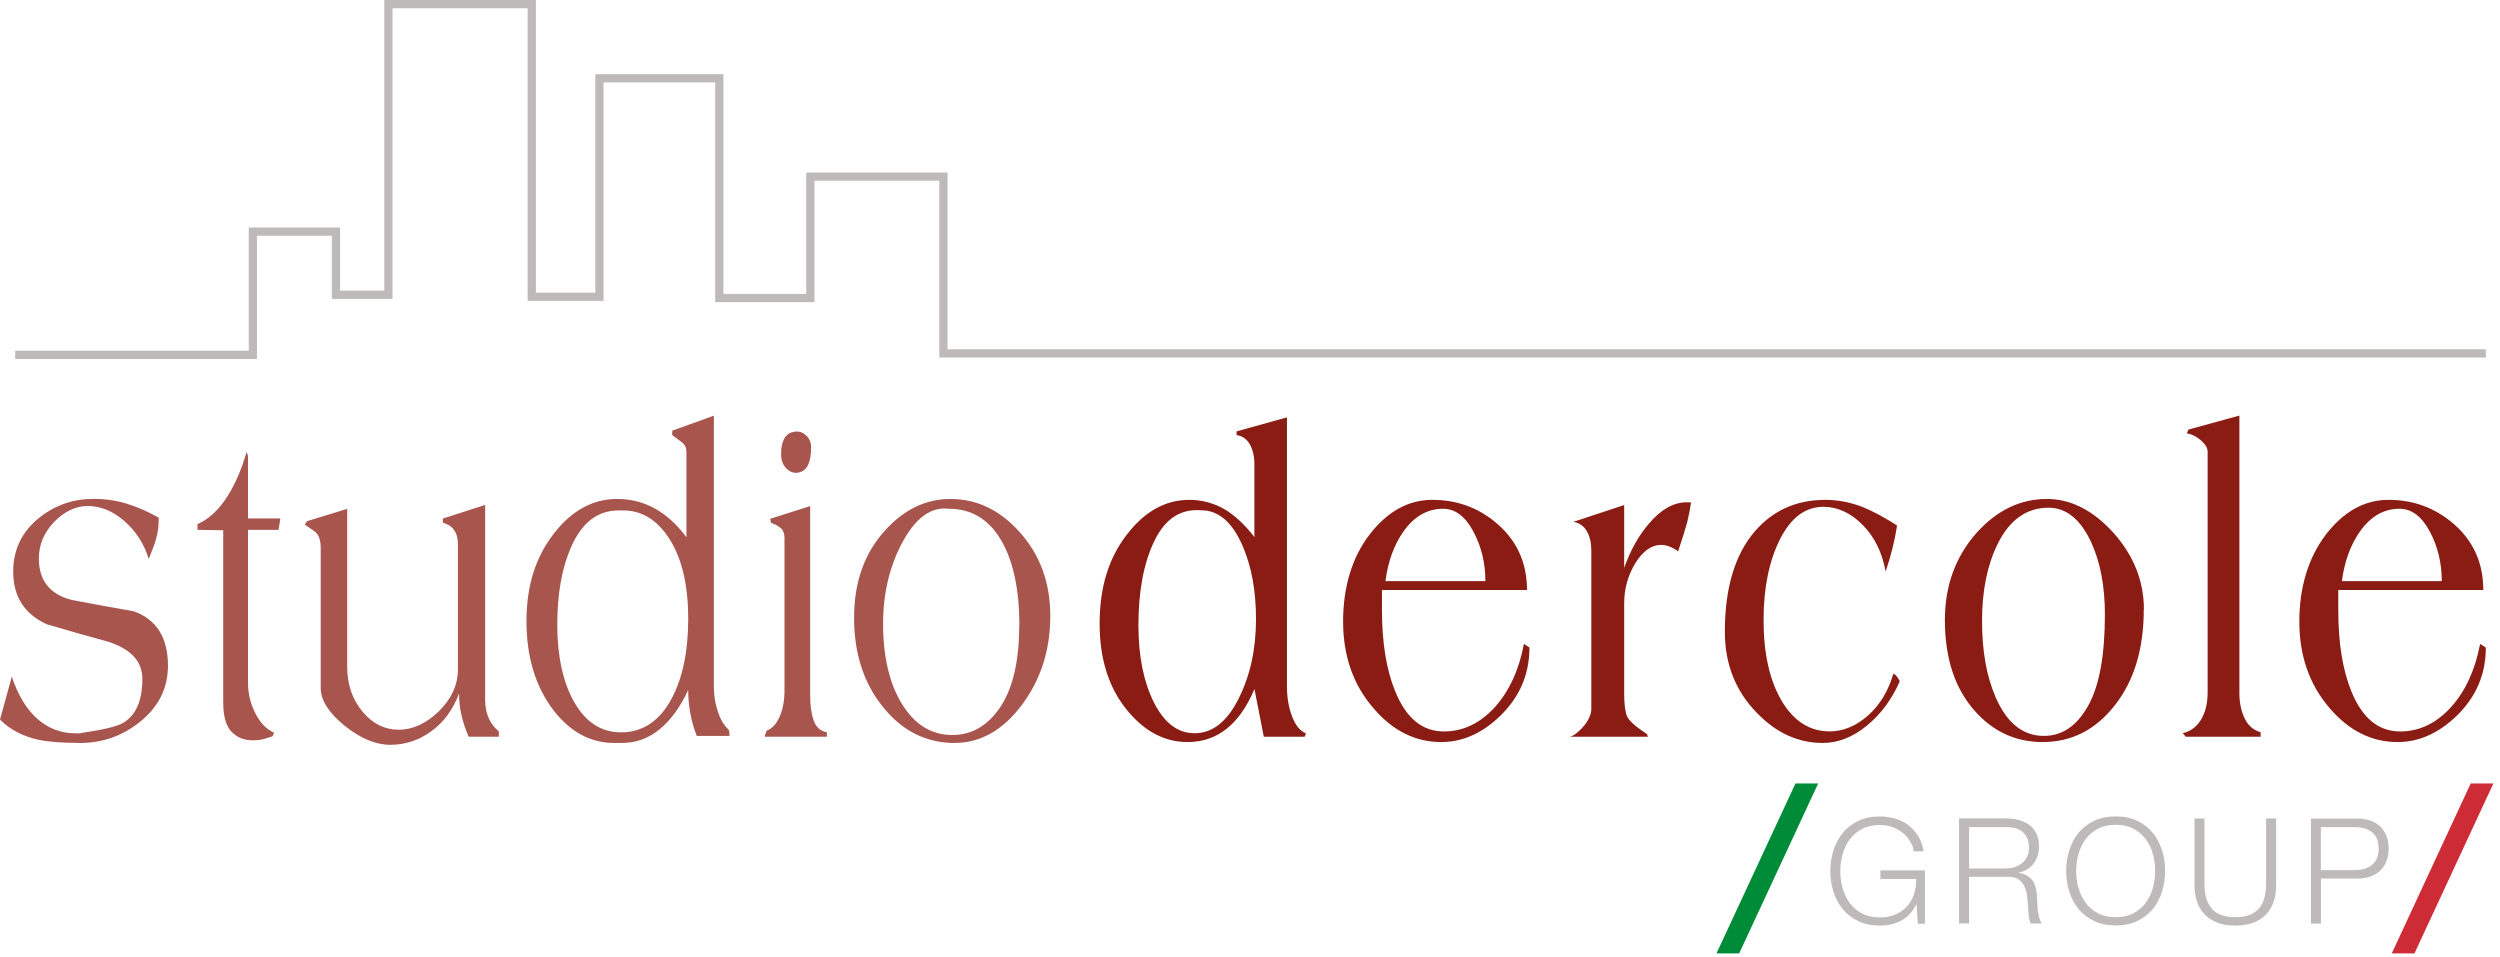 <svg xmlns="http://www.w3.org/2000/svg" width="337" height="129" viewBox="0 0 337 129" fill="none"><path d="M234.44 128.52H231.38L242.03 105.61H245.09L234.44 128.52Z" fill="#008B39"></path><path d="M22.64 89.74C22.64 92.82 21.34 95.36 18.75 97.4C16.4 99.24 13.75 100.15 10.84 100.15C8.39 100.15 6.51 100 5.18 99.72C3.07 99.26 1.35 98.35 0 97L1.59 91.22C2.43 93.72 3.59 95.64 5.07 96.93C6.54 98.21 8.24 98.85 10.16 98.85H10.81C11.13 98.77 11.38 98.72 11.53 98.72C14.2 98.31 15.93 97.88 16.7 97.38C18.35 96.35 19.19 94.4 19.19 91.51C19.19 89.18 17.68 87.53 14.68 86.53C11.87 85.77 9.09 84.97 6.3 84.15C3.28 82.76 1.78 80.41 1.78 77.05C1.78 74.08 2.96 71.64 5.33 69.76C7.44 68.09 9.88 67.25 12.6 67.25C14.18 67.25 15.71 67.46 17.15 67.92C18.59 68.37 20.01 68.99 21.4 69.79C21.4 70.78 21.31 71.64 21.1 72.39C20.93 73.15 20.55 74.12 20.05 75.35C19.41 73.27 18.3 71.57 16.75 70.23C15.2 68.88 13.56 68.21 11.84 68.21C10.21 68.21 8.71 68.93 7.31 70.34C5.93 71.78 5.24 73.43 5.24 75.3C5.24 78.28 6.74 80.13 9.69 80.88C12.47 81.41 15.24 81.91 18.06 82.41C21.11 83.52 22.64 85.95 22.64 89.74Z" fill="#A8554E"></path><path d="M37.79 69.89L37.55 71.43H33.43V91.97C33.43 93.44 33.74 94.82 34.41 96.13C35.06 97.43 35.91 98.31 36.94 98.76L36.75 99.24C36.29 99.39 35.87 99.55 35.49 99.64C35.08 99.75 34.6 99.79 34.02 99.79C32.86 99.79 31.91 99.39 31.17 98.6C30.45 97.81 30.09 96.51 30.09 94.72V71.48L26.62 71.42V70.65C28.14 70 29.5 68.73 30.7 66.84C31.74 65.2 32.57 63.23 33.24 60.93L33.43 61.44V69.89H37.79Z" fill="#A8554E"></path><path d="M67.23 99.31H63.18C62.77 98.38 62.44 97.43 62.22 96.46C61.99 95.49 61.88 94.49 61.88 93.48C61.07 95.66 59.82 97.36 58.13 98.58C56.45 99.8 54.61 100.4 52.62 100.4C50.63 100.4 48.57 99.53 46.43 97.81C44.3 96.08 43.23 94.39 43.23 92.72V73.83C43.23 72.86 43 72.14 42.5 71.7C41.87 71.25 41.41 70.93 41.09 70.73L41.4 70.25L46.8 68.59V89.83C46.8 92.28 47.5 94.3 48.88 95.94C50.25 97.58 51.89 98.37 53.75 98.37C55.61 98.37 57.45 97.54 59.16 95.88C60.87 94.2 61.73 92.3 61.73 90.19V73.33C61.73 72.27 61.4 71.48 60.73 70.94C60.52 70.78 60.16 70.62 59.69 70.44V69.9L65.4 68.06V94.31C65.4 95.25 65.55 96.07 65.87 96.78C66.17 97.49 66.64 98.1 67.24 98.59V99.32L67.23 99.31Z" fill="#A8554E"></path><path d="M98.34 99.2H93.92C93.15 97.21 92.77 95.15 92.77 93.01C91.71 95.3 90.43 97.07 88.93 98.3C87.42 99.54 85.71 100.15 83.83 100.15H82.79C79.62 100.15 76.9 98.69 74.62 95.76C72.19 92.58 70.97 88.57 70.97 83.74C70.97 78.91 72.21 75.05 74.73 71.83C77.12 68.79 79.96 67.26 83.18 67.26C86.86 67.26 89.98 68.98 92.53 72.42V60.92C92.53 60.35 92.32 59.91 91.91 59.62C91.5 59.31 91.06 58.98 90.63 58.66C90.6 58.64 90.6 58.43 90.63 58.05L96.23 56.03V92.55C96.23 93.72 96.4 94.85 96.77 95.91C97.1 96.98 97.59 97.77 98.21 98.36C98.31 98.51 98.34 98.8 98.34 99.21M92.77 83.44C92.77 78.9 91.94 75.35 90.29 72.73C88.65 70.12 86.56 68.81 84.04 68.81H83.38C80.51 68.81 78.36 70.5 76.92 73.89C75.73 76.65 75.12 80.1 75.12 84.26C75.12 88.42 75.9 92.06 77.45 94.72C79 97.4 81.09 98.72 83.73 98.72C86.61 98.72 88.89 97.22 90.52 94.2C92.03 91.39 92.77 87.8 92.77 83.44Z" fill="#A8554E"></path><path d="M111.46 98.7V99.31H103.12C103.07 99.16 103.17 98.87 103.38 98.47C104.08 98.22 104.65 97.6 105.1 96.6C105.53 95.62 105.75 94.44 105.75 93.09V72.49C105.75 71.92 105.58 71.48 105.23 71.18C104.86 70.87 104.42 70.64 103.94 70.48L103.82 69.93L109.21 68.22V93.71C109.21 95.09 109.37 96.23 109.69 97.13C110 98.02 110.6 98.55 111.47 98.72M109.34 60.35C109.34 61.27 109.21 62.04 108.95 62.63C108.68 63.22 108.25 63.57 107.64 63.7C107.08 63.82 106.53 63.66 106.04 63.18C105.54 62.72 105.29 62.04 105.29 61.19C105.29 60.43 105.4 59.77 105.67 59.22C105.94 58.67 106.37 58.33 106.98 58.22C107.59 58.09 108.13 58.22 108.6 58.64C109.09 59.04 109.34 59.62 109.34 60.35Z" fill="#A8554E"></path><path d="M141.58 83.03C141.58 87.6 140.31 91.6 137.75 95.02C135.19 98.45 132.14 100.15 128.68 100.15C124.84 100.15 121.63 98.54 119.04 95.32C116.43 92.11 115.13 88.09 115.13 83.28C115.13 78.47 116.51 74.59 119.28 71.53C121.84 68.69 124.79 67.26 128.11 67.26C131.65 67.26 134.73 68.72 137.39 71.66C140.2 74.76 141.58 78.55 141.58 83.04M137.41 84.32C137.41 79.4 136.57 75.55 134.91 72.75C133.24 69.96 130.91 68.58 127.9 68.58C125.53 68.29 123.47 69.77 121.7 73C119.94 76.24 119.04 79.93 119.04 84.08C119.04 88.55 119.9 92.17 121.6 94.92C123.32 97.7 125.57 99.08 128.37 99.08C131.01 99.08 133.17 97.81 134.87 95.27C136.55 92.72 137.39 89.07 137.39 84.31" fill="#A8554E"></path><path d="M176.04 98.84L175.87 99.31H170.36L169.1 92.88C167.09 97.66 164.09 100.03 160.08 100.03C157.11 100.03 154.45 98.69 152.17 96.02C149.54 92.97 148.23 88.99 148.23 84.07C148.23 79.15 149.45 75.25 151.87 72.1C154.28 68.94 157.11 67.38 160.31 67.38C161.94 67.38 163.46 67.77 164.88 68.54C166.3 69.34 167.72 70.61 169.09 72.39V62.56C169.09 61.5 168.88 60.61 168.47 59.89C168.07 59.19 167.47 58.76 166.69 58.65V58.15L173.48 56.26V92.52C173.48 94 173.71 95.36 174.17 96.57C174.64 97.8 175.26 98.55 176.02 98.84M169.31 83.45C169.31 79.66 168.71 76.38 167.52 73.63C166.14 70.4 164.27 68.79 161.94 68.79C159.18 68.55 157.08 69.91 155.63 72.87C154.19 75.83 153.46 79.63 153.46 84.31C153.46 88.41 154.15 91.88 155.53 94.66C156.93 97.45 158.77 98.84 161.02 98.84C163.44 98.84 165.41 97.28 166.97 94.17C168.53 91.06 169.31 87.49 169.31 83.46" fill="#8B1C13"></path><path d="M206.17 87.29C206.17 90.9 204.84 93.98 202.2 96.53C199.76 98.88 197.12 100.03 194.27 100.03C190.78 100.03 187.72 98.5 185.12 95.44C182.4 92.29 181.05 88.4 181.05 83.79C181.05 79.18 182.23 75.15 184.64 72.03C187.04 68.93 189.86 67.38 193.07 67.38C196.28 67.38 199.07 68.35 201.5 70.33C204.38 72.67 205.84 75.74 205.84 79.53H186.29V82.22C186.29 86.66 186.89 90.31 188.07 93.18C189.53 96.8 191.72 98.6 194.64 98.6C197.24 98.6 199.52 97.5 201.5 95.33C203.45 93.15 204.77 90.31 205.42 86.8L206.19 87.29H206.17ZM200.23 78.34C200.23 75.89 199.69 73.65 198.59 71.61C197.5 69.59 196.15 68.58 194.52 68.58C192.42 68.58 190.63 69.6 189.19 71.64C187.89 73.49 187.09 75.73 186.76 78.34H200.23Z" fill="#8B1C13"></path><path d="M227.95 67.72C227.8 68.79 227.61 69.68 227.43 70.41C227.24 71.14 226.84 72.44 226.21 74.32C225.4 73.74 224.63 73.45 223.94 73.45C222.61 73.45 221.45 74.29 220.44 75.92C219.44 77.57 218.94 79.37 218.94 81.32V93.46C218.94 94.91 219.07 95.96 219.33 96.57C219.61 97.18 220.52 97.98 222.02 98.96L222.14 99.31H211.66C212.31 99.08 212.96 98.54 213.61 97.73C214.22 96.93 214.51 96.21 214.51 95.59V74.2C214.51 73.18 214.31 72.3 213.9 71.6C213.48 70.88 212.89 70.48 212.09 70.34L218.94 68.08V76.55C219.78 74.17 220.9 72.18 222.28 70.58C223.91 68.65 225.61 67.71 227.38 67.71H227.95V67.72Z" fill="#8B1C13"></path><path d="M256.09 91.83C255.04 94.25 253.56 96.25 251.66 97.81C249.76 99.37 247.78 100.15 245.7 100.15C242.41 100.15 239.45 98.81 236.86 96.13C233.95 93.18 232.51 89.51 232.51 85.16C232.51 79.28 233.86 74.76 236.54 71.64C238.99 68.8 242.15 67.38 246.07 67.38C247.69 67.38 249.33 67.68 251.02 68.32C252.37 68.86 253.92 69.69 255.72 70.83C255.4 72.97 254.87 75.04 254.18 77.04C253.71 74.43 252.66 72.34 251.06 70.73C249.46 69.13 247.69 68.32 245.79 68.32C243.35 68.32 241.4 69.79 239.93 72.71C238.47 75.64 237.73 79.27 237.73 83.57C237.73 88.14 238.56 91.77 240.19 94.51C241.81 97.22 243.96 98.59 246.64 98.59C248.45 98.59 250.17 97.89 251.78 96.47C253.37 95.08 254.53 93.19 255.22 90.83C255.38 90.87 255.56 91 255.7 91.2C255.82 91.33 255.94 91.52 256.07 91.81" fill="#8B1C13"></path><path d="M288.98 82.18C288.98 87.45 287.68 91.76 285.09 95.06C282.5 98.37 279.26 100.03 275.35 100.03C271.74 100.03 268.67 98.63 266.19 95.82C263.5 92.78 262.17 88.7 262.17 83.59C262.17 78.95 263.6 75.04 266.44 71.83C269.17 68.79 272.33 67.26 275.91 67.26C279.17 67.26 282.15 68.8 284.9 71.83C287.62 74.88 289 78.32 289 82.19M283.74 82.81C283.74 79 283.12 75.78 281.89 73.09C280.45 70 278.52 68.44 276.14 68.44C273.17 68.44 270.87 70.09 269.28 73.33C267.89 76.15 267.18 79.6 267.18 83.69C267.18 87.78 267.78 91.08 268.97 93.89C270.47 97.42 272.66 99.2 275.52 99.2C277.99 99.2 279.97 97.84 281.48 95.14C283 92.44 283.74 88.32 283.74 82.8" fill="#8B1C13"></path><path d="M304.73 99.31H294.63L294.24 98.83C295.3 98.59 296.11 97.98 296.71 96.99C297.29 96.02 297.59 94.79 297.59 93.33V60.91C297.59 60.38 297.27 59.86 296.67 59.35C296.06 58.83 295.45 58.52 294.79 58.41L294.99 57.91L301.87 56.02V93.46C301.87 94.75 302.12 95.88 302.58 96.84C303.04 97.8 303.76 98.43 304.73 98.7V99.31Z" fill="#8B1C13"></path><path d="M335.09 87.29C335.09 90.9 333.77 93.98 331.12 96.53C328.66 98.88 326.03 100.03 323.19 100.03C319.7 100.03 316.63 98.5 314.02 95.44C311.31 92.29 309.95 88.4 309.95 83.79C309.95 79.18 311.16 75.15 313.55 72.03C315.95 68.93 318.77 67.38 321.97 67.38C325.17 67.38 327.96 68.35 330.41 70.33C333.29 72.67 334.75 75.74 334.75 79.53H315.2V82.22C315.2 86.66 315.79 90.31 316.96 93.18C318.42 96.8 320.62 98.6 323.54 98.6C326.13 98.6 328.41 97.5 330.39 95.33C332.35 93.15 333.65 90.31 334.32 86.8L335.08 87.29H335.09ZM329.15 78.34C329.15 75.89 328.61 73.65 327.52 71.61C326.43 69.59 325.06 68.58 323.45 68.58C321.34 68.58 319.58 69.6 318.12 71.64C316.83 73.49 316.02 75.73 315.69 78.34H329.15Z" fill="#8B1C13"></path><path d="M258.53 124.49L258.35 121.91H258.31C258.07 122.41 257.78 122.84 257.43 123.21C257.08 123.58 256.69 123.87 256.27 124.1C255.85 124.33 255.39 124.5 254.91 124.61C254.43 124.72 253.93 124.77 253.41 124.77C252.3 124.77 251.33 124.57 250.49 124.16C249.65 123.76 248.95 123.22 248.4 122.55C247.85 121.88 247.43 121.1 247.15 120.21C246.87 119.32 246.73 118.39 246.73 117.42C246.73 116.45 246.87 115.51 247.15 114.63C247.43 113.74 247.84 112.96 248.4 112.28C248.95 111.6 249.65 111.06 250.49 110.66C251.33 110.26 252.3 110.06 253.41 110.06C254.15 110.06 254.85 110.16 255.51 110.36C256.17 110.56 256.76 110.85 257.27 111.25C257.79 111.65 258.22 112.14 258.58 112.72C258.94 113.3 259.18 113.98 259.31 114.76H257.96C257.92 114.35 257.79 113.94 257.55 113.52C257.32 113.1 257.01 112.72 256.62 112.38C256.23 112.04 255.76 111.76 255.22 111.54C254.68 111.32 254.07 111.21 253.4 111.21C252.46 111.21 251.66 111.39 250.98 111.75C250.31 112.11 249.75 112.58 249.33 113.17C248.9 113.76 248.58 114.42 248.38 115.16C248.18 115.9 248.07 116.66 248.07 117.44C248.07 118.22 248.17 118.96 248.38 119.71C248.59 120.46 248.9 121.12 249.33 121.71C249.76 122.3 250.31 122.77 250.98 123.13C251.65 123.49 252.46 123.67 253.4 123.67C254.18 123.67 254.88 123.54 255.49 123.28C256.1 123.02 256.62 122.66 257.05 122.2C257.47 121.74 257.79 121.19 258 120.56C258.21 119.92 258.31 119.23 258.3 118.48H253.48V117.33H259.48V124.52H258.51L258.53 124.49Z" fill="#BDBAB9"></path><path d="M270.56 110.34C271.14 110.34 271.69 110.41 272.21 110.56C272.73 110.71 273.19 110.93 273.58 111.22C273.97 111.52 274.28 111.9 274.51 112.37C274.74 112.84 274.86 113.39 274.86 114.02C274.86 114.92 274.63 115.7 274.17 116.36C273.71 117.02 273.02 117.44 272.11 117.63V117.67C272.57 117.74 272.96 117.86 273.26 118.04C273.56 118.22 273.81 118.45 274 118.72C274.19 119 274.33 119.32 274.42 119.68C274.5 120.04 274.56 120.44 274.59 120.86C274.6 121.1 274.62 121.39 274.63 121.73C274.64 122.07 274.67 122.42 274.71 122.77C274.75 123.12 274.81 123.45 274.9 123.76C274.99 124.07 275.1 124.31 275.25 124.48H273.76C273.68 124.35 273.62 124.19 273.57 123.99C273.52 123.8 273.49 123.6 273.47 123.39C273.45 123.19 273.43 122.98 273.42 122.79C273.41 122.59 273.39 122.42 273.38 122.28C273.35 121.78 273.31 121.28 273.25 120.78C273.19 120.29 273.07 119.84 272.87 119.45C272.68 119.06 272.4 118.75 272.04 118.51C271.68 118.27 271.18 118.17 270.54 118.19H265.43V124.47H264.08V110.32H270.56V110.34ZM270.46 117.06C270.87 117.06 271.26 117 271.63 116.87C272 116.75 272.32 116.56 272.6 116.33C272.88 116.09 273.1 115.8 273.26 115.47C273.43 115.13 273.51 114.75 273.51 114.31C273.51 113.44 273.26 112.75 272.76 112.25C272.26 111.75 271.49 111.5 270.46 111.5H265.43V117.07H270.46V117.06Z" fill="#BDBAB9"></path><path d="M278.94 114.62C279.22 113.73 279.63 112.95 280.19 112.27C280.74 111.59 281.44 111.05 282.28 110.65C283.12 110.25 284.09 110.05 285.2 110.05C286.31 110.05 287.28 110.25 288.11 110.65C288.94 111.05 289.64 111.6 290.19 112.27C290.75 112.95 291.16 113.73 291.44 114.62C291.72 115.51 291.86 116.44 291.86 117.41C291.86 118.38 291.72 119.32 291.44 120.2C291.16 121.08 290.75 121.86 290.19 122.54C289.64 123.21 288.94 123.75 288.11 124.15C287.28 124.55 286.31 124.75 285.2 124.75C284.09 124.75 283.12 124.55 282.28 124.15C281.44 123.75 280.74 123.21 280.19 122.54C279.64 121.87 279.22 121.09 278.94 120.2C278.66 119.31 278.52 118.38 278.52 117.41C278.52 116.44 278.66 115.5 278.94 114.62ZM280.18 119.68C280.38 120.43 280.7 121.09 281.13 121.68C281.56 122.27 282.11 122.74 282.78 123.1C283.45 123.46 284.26 123.64 285.2 123.64C286.14 123.64 286.94 123.46 287.61 123.1C288.28 122.74 288.82 122.27 289.26 121.68C289.69 121.09 290.01 120.42 290.21 119.68C290.41 118.93 290.52 118.18 290.52 117.41C290.52 116.64 290.42 115.87 290.21 115.13C290.01 114.39 289.69 113.73 289.26 113.14C288.83 112.55 288.28 112.08 287.61 111.72C286.94 111.36 286.14 111.18 285.2 111.18C284.26 111.18 283.46 111.36 282.78 111.72C282.11 112.08 281.55 112.55 281.13 113.14C280.7 113.73 280.38 114.39 280.18 115.13C279.97 115.87 279.87 116.63 279.87 117.41C279.87 118.19 279.97 118.93 280.18 119.68Z" fill="#BDBAB9"></path><path d="M297.16 110.34V119.1C297.16 119.92 297.25 120.62 297.44 121.19C297.62 121.76 297.9 122.23 298.25 122.6C298.61 122.96 299.04 123.23 299.56 123.39C300.08 123.56 300.66 123.64 301.31 123.64C301.96 123.64 302.56 123.56 303.07 123.39C303.59 123.22 304.02 122.96 304.38 122.6C304.74 122.24 305.01 121.77 305.19 121.19C305.38 120.61 305.47 119.92 305.47 119.1V110.34H306.82V119.4C306.82 120.13 306.72 120.82 306.51 121.47C306.3 122.12 305.98 122.7 305.54 123.18C305.1 123.67 304.53 124.06 303.84 124.34C303.15 124.62 302.3 124.77 301.31 124.77C300.32 124.77 299.5 124.63 298.8 124.34C298.11 124.05 297.54 123.67 297.1 123.18C296.66 122.69 296.33 122.12 296.13 121.47C295.93 120.82 295.82 120.13 295.82 119.4V110.34H297.17H297.16Z" fill="#BDBAB9"></path><path d="M317.79 110.34C318.42 110.34 319 110.43 319.51 110.61C320.03 110.79 320.47 111.05 320.84 111.4C321.21 111.75 321.49 112.18 321.69 112.68C321.89 113.18 321.99 113.75 321.99 114.39C321.99 115.03 321.89 115.59 321.69 116.09C321.49 116.59 321.21 117.02 320.84 117.37C320.47 117.72 320.03 117.98 319.51 118.16C318.99 118.34 318.42 118.43 317.79 118.43H312.86V124.5H311.51V110.35H317.79V110.34ZM317.49 117.28C318.43 117.28 319.19 117.04 319.77 116.57C320.35 116.09 320.64 115.37 320.64 114.39C320.64 113.41 320.35 112.68 319.77 112.21C319.19 111.73 318.43 111.5 317.49 111.5H312.85V117.29H317.49V117.28Z" fill="#BDBAB9"></path><path d="M34.64 48.39H2.05V47.28H33.53V30.67H45.84V39.18H51.8V0H72.24V39.45H80.25V10H97.52V39.62H108.68V23.26H127.73V47.08H335.09V48.19H126.62V24.36H109.79V40.73H96.41V11.11H81.36V40.56H71.13V1.11H52.91V40.29H44.73V31.78H34.64V48.39Z" fill="#BDBAB9"></path><path d="M325.47 128.52H322.41L333.05 105.61H336.11L325.47 128.52Z" fill="#CD2C37"></path></svg>